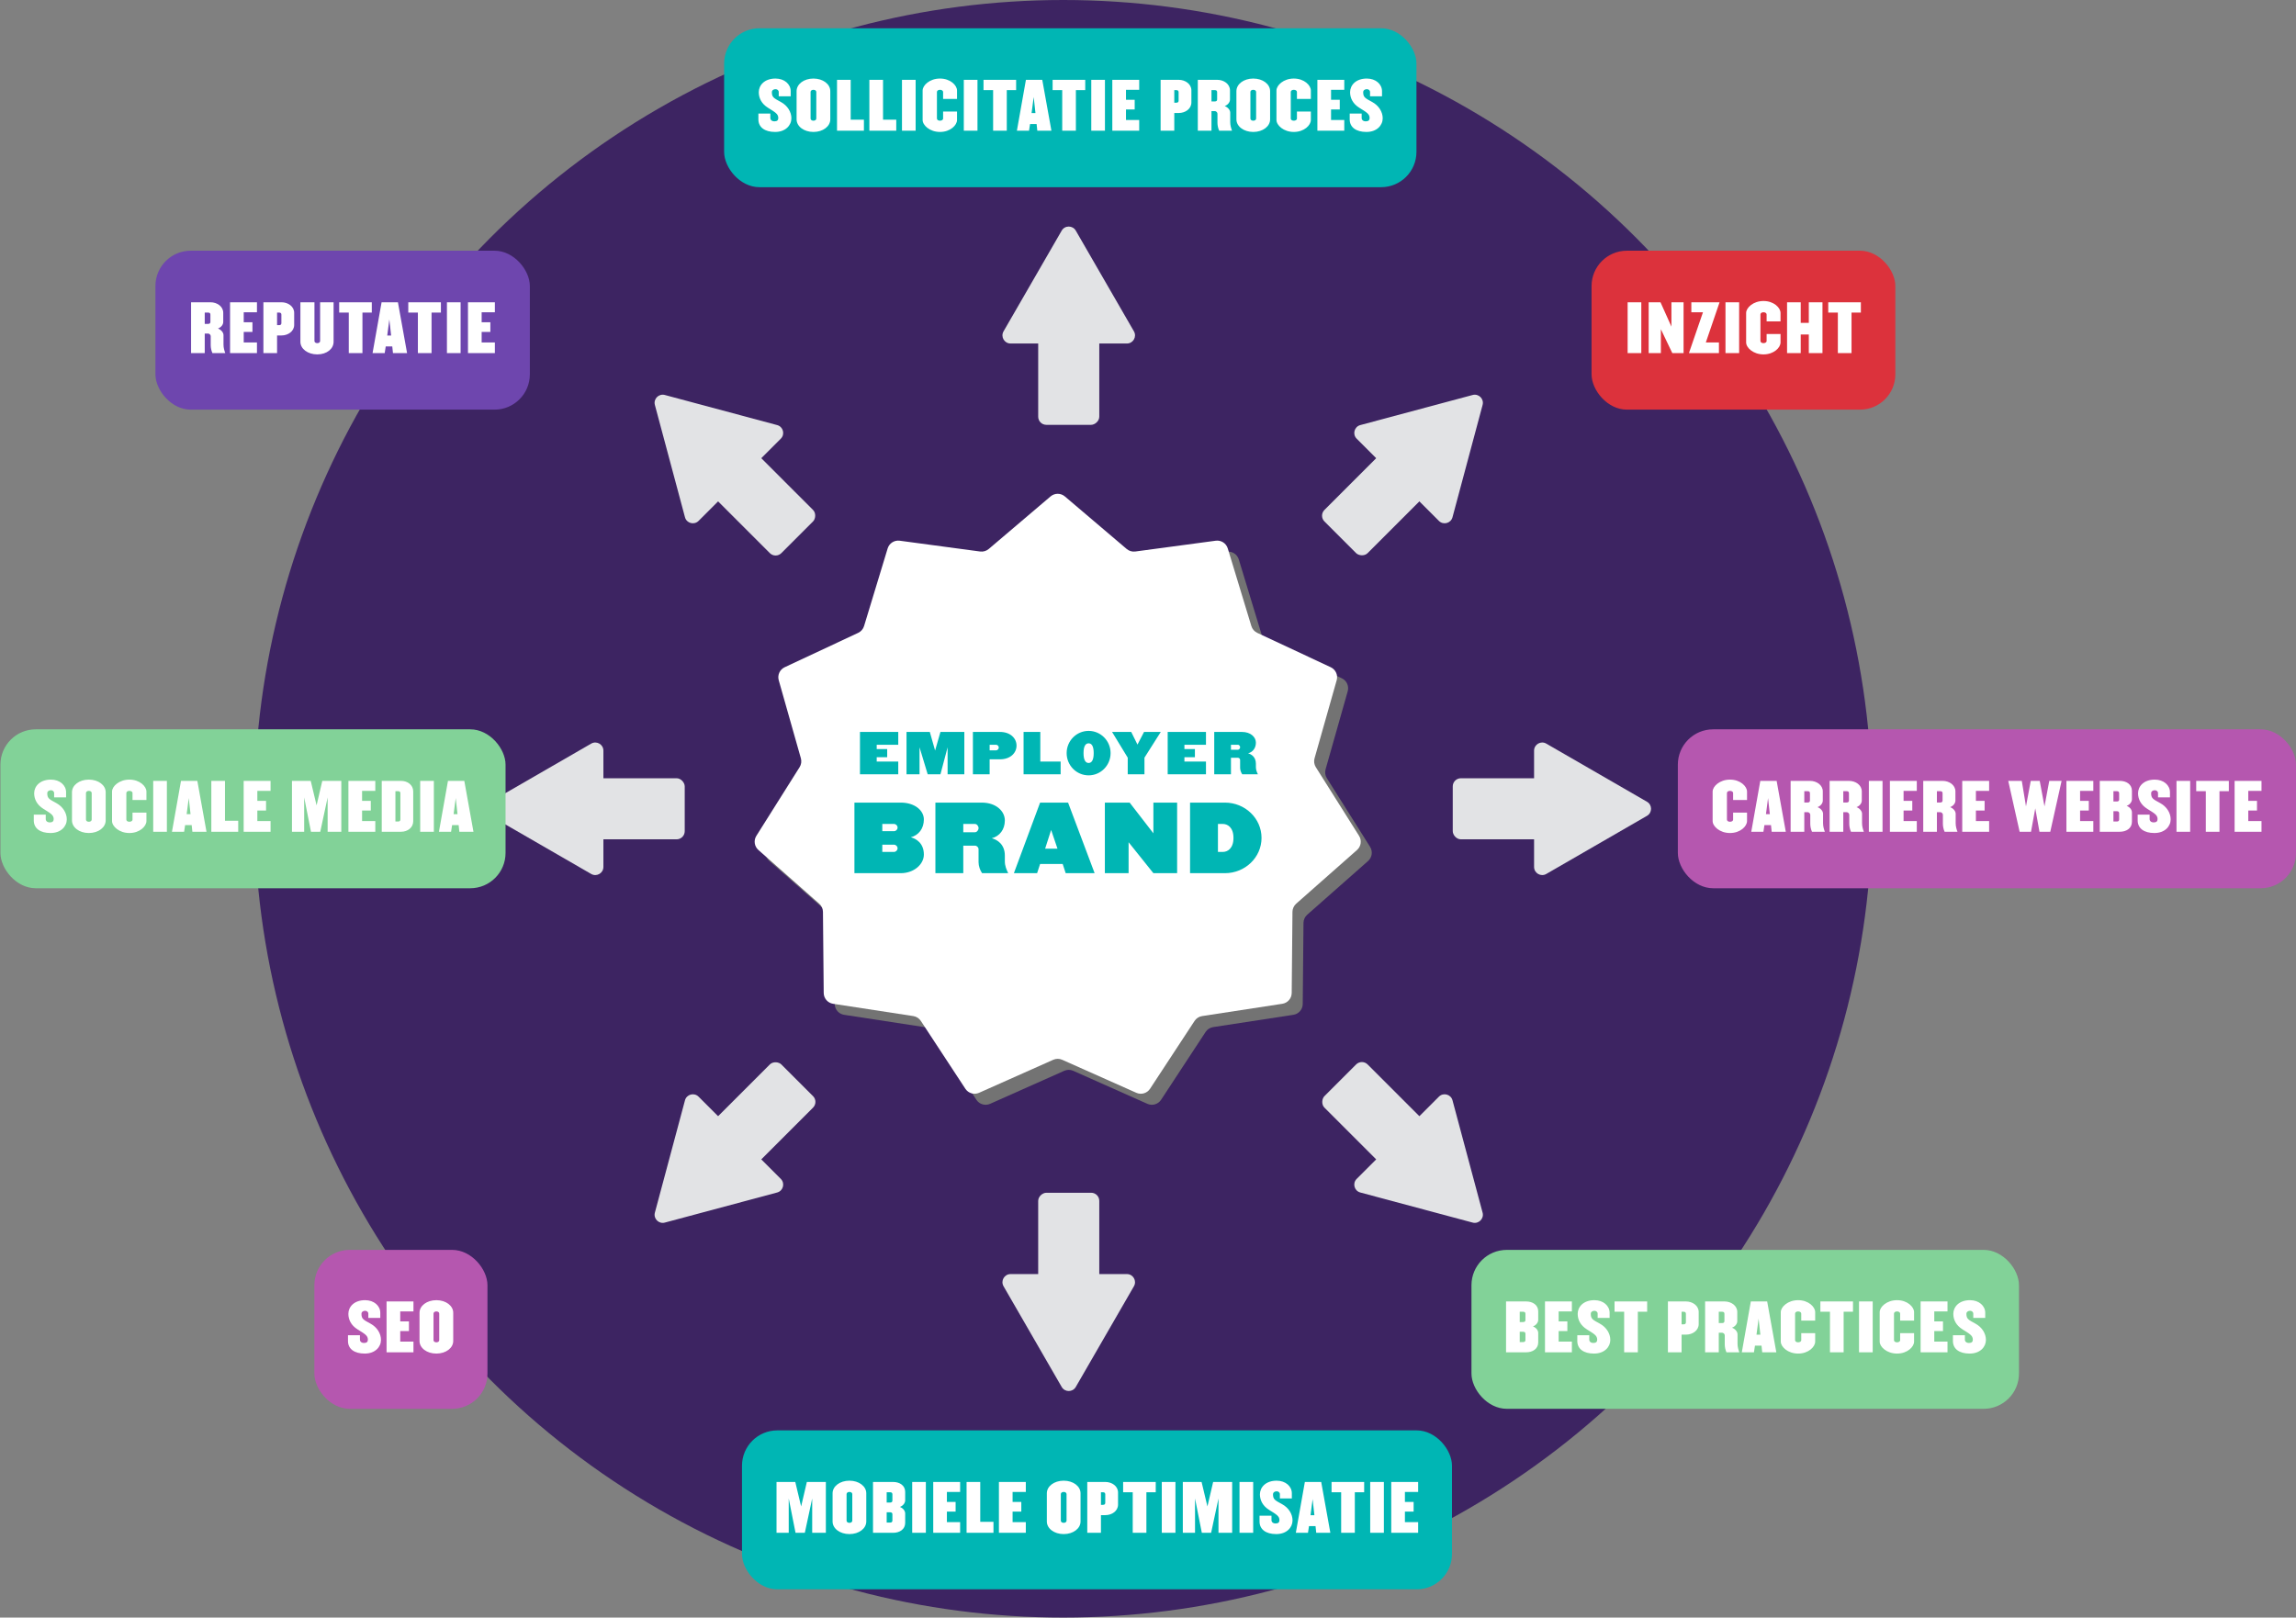 <svg width="650" height="458" viewBox="0 0 650 458" fill="none" xmlns="http://www.w3.org/2000/svg">
<rect x="0" y="0" width="650" height="458" fill="#808080" stroke="none"/>
<circle cx="301" cy="229" r="229" fill="#3D2462"/>
<path d="M300.539 143.677C301.705 142.686 303.418 142.686 304.584 143.677L322.089 158.559C322.764 159.132 323.65 159.392 324.527 159.274L347.301 156.218C348.818 156.014 350.259 156.94 350.704 158.404L357.384 180.385C357.641 181.232 358.246 181.93 359.048 182.306L379.859 192.044C381.245 192.693 381.957 194.251 381.539 195.724L375.272 217.825C375.031 218.677 375.162 219.591 375.634 220.34L387.875 239.781C388.691 241.076 388.447 242.772 387.299 243.785L370.076 258.991C369.412 259.577 369.028 260.417 369.02 261.302L368.805 284.274C368.791 285.804 367.669 287.099 366.156 287.331L343.443 290.813C342.568 290.947 341.792 291.446 341.306 292.186L328.703 311.396C327.863 312.676 326.22 313.158 324.822 312.535L303.832 303.187C303.023 302.827 302.1 302.827 301.291 303.187L280.301 312.535C278.902 313.158 277.259 312.676 276.42 311.396L263.817 292.186C263.331 291.446 262.554 290.947 261.679 290.813L238.966 287.331C237.453 287.099 236.332 285.804 236.317 284.274L236.102 261.302C236.094 260.417 235.71 259.577 235.047 258.991L217.823 243.785C216.676 242.772 216.432 241.076 217.248 239.781L229.488 220.34C229.96 219.591 230.092 218.677 229.85 217.825L223.583 195.724C223.166 194.251 223.877 192.693 225.264 192.044L246.075 182.306C246.877 181.93 247.481 181.232 247.739 180.385L254.418 158.404C254.863 156.94 256.304 156.014 257.821 156.218L280.595 159.274C281.473 159.392 282.359 159.132 283.033 158.559L300.539 143.677Z" fill="#737373"/>
<path d="M297.416 140.555C298.582 139.564 300.295 139.564 301.461 140.555L318.967 155.437C319.641 156.01 320.527 156.27 321.405 156.153L344.179 153.096C345.696 152.892 347.137 153.818 347.582 155.283L354.261 177.264C354.519 178.111 355.123 178.809 355.925 179.184L376.736 188.922C378.123 189.571 378.834 191.129 378.417 192.602L372.15 214.703C371.908 215.555 372.04 216.469 372.512 217.219L384.753 236.659C385.568 237.955 385.324 239.651 384.177 240.664L366.953 255.869C366.29 256.455 365.906 257.295 365.898 258.181L365.683 281.152C365.668 282.683 364.547 283.977 363.034 284.209L340.321 287.691C339.446 287.825 338.669 288.324 338.183 289.065L325.58 308.274C324.741 309.554 323.098 310.036 321.699 309.414L300.709 300.066C299.901 299.706 298.977 299.706 298.169 300.066L277.178 309.414C275.78 310.036 274.137 309.554 273.297 308.274L260.694 289.065C260.209 288.324 259.432 287.825 258.557 287.691L235.844 284.209C234.331 283.977 233.209 282.683 233.195 281.152L232.98 258.181C232.972 257.295 232.588 256.455 231.924 255.869L214.701 240.664C213.553 239.651 213.309 237.955 214.125 236.659L226.366 217.219C226.838 216.469 226.969 215.555 226.728 214.703L220.461 192.602C220.043 191.129 220.755 189.571 222.141 188.922L242.952 179.184C243.754 178.809 244.359 178.111 244.616 177.264L251.296 155.283C251.741 153.818 253.182 152.892 254.699 153.096L277.473 156.153C278.35 156.27 279.236 156.01 279.911 155.437L297.416 140.555Z" fill="white"/>
<path d="M254.296 219.232V215.62H248.196V214.391H251.164V212.098H248.196V210.869H254.296V207.242H243.46V219.232H254.296ZM273.002 219.232V207.242H266.242L264.729 212.503L263.23 207.242H256.635V219.232H260.322V211.589L262.63 219.232H266.242L268.266 211.589V219.232H273.002ZM287.78 211.109C287.78 208.981 285.967 207.242 283.119 207.242H275.431V219.232H280.167V214.991H283.119C285.967 214.991 287.78 213.252 287.78 211.109ZM282.759 211.664C282.759 212.038 282.415 212.458 281.98 212.458H280.167V210.869H281.98C282.415 210.869 282.759 211.274 282.759 211.664ZM300.268 219.232V215.62H294.513V207.242H289.776V219.232H300.268ZM314.408 213.237C314.408 209.76 311.621 206.943 308.189 206.943C304.756 206.943 301.969 209.76 301.969 213.237C301.969 216.714 304.756 219.532 308.189 219.532C311.621 219.532 314.408 216.714 314.408 213.237ZM309.627 213.237C309.627 215.336 308.983 216.025 308.189 216.025C307.394 216.025 306.75 215.336 306.75 213.237C306.75 211.139 307.394 210.465 308.189 210.465C308.983 210.465 309.627 211.139 309.627 213.237ZM328.614 207.242H323.878L322.02 210.824L320.251 207.242H314.826L319.262 214.526V219.232H323.998V214.526L328.614 207.242ZM341.411 219.232V215.62H335.311V214.391H338.278V212.098H335.311V210.869H341.411V207.242H330.575V219.232H341.411ZM356.114 219.232C355.83 218.648 355.545 217.988 355.545 217.224V216.235C355.545 214.286 354.196 213.522 353.327 213.297C354.661 212.953 355.545 211.813 355.545 210.27C355.545 208.696 354.061 207.242 351.618 207.242H343.75V219.232H348.486V214.556H350.464C350.794 214.556 351.079 214.841 351.079 215.171V217.374C351.079 218.003 351.318 218.708 351.678 219.232H356.114ZM351.079 211.574C351.079 211.918 350.794 212.278 350.464 212.278H348.486V210.869H350.464C350.794 210.869 351.079 211.229 351.079 211.574ZM261.548 241.962C261.548 238.689 259.299 237.44 257.851 237.066C260.074 236.491 261.548 234.593 261.548 232.02C261.548 229.472 258.975 227.249 255.003 227.249H241.889V247.232H255.003C258.775 247.232 261.548 244.684 261.548 241.962ZM254.104 234.318C254.104 234.893 253.629 235.342 253.08 235.342H249.782V233.294H253.08C253.629 233.294 254.104 233.744 254.104 234.318ZM254.104 240.188C254.104 240.738 253.629 241.212 253.08 241.212H249.782V239.164H253.08C253.629 239.164 254.104 239.614 254.104 240.188ZM285.422 247.232C284.947 246.258 284.473 245.159 284.473 243.885V242.236C284.473 238.989 282.225 237.715 280.776 237.341C282.999 236.766 284.473 234.868 284.473 232.295C284.473 229.672 282 227.249 277.928 227.249H264.814V247.232H272.708V239.439H276.005C276.554 239.439 277.029 239.913 277.029 240.463V244.135C277.029 245.184 277.429 246.358 278.028 247.232H285.422ZM277.029 234.468C277.029 235.042 276.554 235.642 276.005 235.642H272.708V233.294H276.005C276.554 233.294 277.029 233.893 277.029 234.468ZM309.891 247.232L302.373 227.249H294.454L287.035 247.232H293.605L294.454 244.634H300.849L301.698 247.232H309.891ZM299.375 240.288H295.878L297.577 234.992L299.375 240.288ZM333.245 247.232V227.249H326.526V235.942L319.806 227.249H312.787V247.232H319.506V238.465L326.526 247.232H333.245ZM357.141 237.241C357.141 231.72 352.495 227.249 346.774 227.249H336.907V247.232H346.774C352.495 247.232 357.141 242.761 357.141 237.241ZM349.197 237.241C349.197 240.238 347.524 241.212 346.2 241.212H344.801V233.294H346.2C347.524 233.294 349.197 234.268 349.197 237.241Z" fill="#00B6B4"/>
<rect x="411.277" y="220.354" width="28.598" height="17.292" rx="2.301" fill="#E2E3E5"/>
<path d="M466.264 227.007C467.798 227.893 467.798 230.107 466.264 230.993L437.751 247.455C436.217 248.34 434.3 247.233 434.3 245.462L434.3 212.538C434.3 210.767 436.217 209.66 437.751 210.546L466.264 227.007Z" fill="#E2E3E5"/>
<rect x="193.846" y="237.646" width="28.598" height="17.292" rx="2.301" transform="rotate(-180 193.846 237.646)" fill="#E2E3E5"/>
<path d="M138.859 230.993C137.325 230.107 137.325 227.893 138.859 227.007L167.372 210.546C168.906 209.66 170.823 210.767 170.823 212.538L170.823 245.462C170.823 247.233 168.905 248.34 167.372 247.455L138.859 230.993Z" fill="#E2E3E5"/>
<rect x="293.915" y="120.285" width="28.598" height="17.292" rx="2.301" transform="rotate(-90 293.915 120.285)" fill="#E2E3E5"/>
<path d="M300.568 65.298C301.454 63.764 303.668 63.764 304.554 65.298L321.016 93.811C321.901 95.344 320.794 97.262 319.023 97.262H286.099C284.328 97.262 283.221 95.344 284.107 93.811L300.568 65.298Z" fill="#E2E3E5"/>
<rect x="311.207" y="337.716" width="28.598" height="17.292" rx="2.301" transform="rotate(90 311.207 337.716)" fill="#E2E3E5"/>
<path d="M304.554 392.703C303.668 394.237 301.454 394.237 300.568 392.703L284.107 364.19C283.221 362.656 284.328 360.739 286.099 360.739L319.023 360.739C320.794 360.739 321.901 362.656 321.016 364.19L304.554 392.703Z" fill="#E2E3E5"/>
<rect x="219.574" y="158.24" width="28.598" height="17.292" rx="2.301" transform="rotate(-135 219.574 158.24)" fill="#E2E3E5"/>
<path d="M185.397 114.654C184.938 112.943 186.504 111.377 188.215 111.836L220.017 120.357C221.728 120.815 222.301 122.954 221.048 124.207L197.768 147.487C196.515 148.74 194.376 148.167 193.918 146.456L185.397 114.654Z" fill="#E2E3E5"/>
<rect x="385.548" y="299.76" width="28.598" height="17.292" rx="2.301" transform="rotate(45 385.548 299.76)" fill="#E2E3E5"/>
<path d="M419.725 343.346C420.184 345.057 418.618 346.622 416.907 346.164L385.105 337.643C383.394 337.184 382.821 335.046 384.074 333.793L407.354 310.512C408.607 309.26 410.745 309.833 411.204 311.544L419.725 343.346Z" fill="#E2E3E5"/>
<rect x="373.321" y="146.013" width="28.598" height="17.292" rx="2.301" transform="rotate(-45 373.321 146.013)" fill="#E2E3E5"/>
<path d="M416.907 111.836C418.618 111.377 420.184 112.943 419.725 114.654L411.204 146.456C410.746 148.167 408.607 148.74 407.355 147.487L384.074 124.207C382.821 122.954 383.394 120.815 385.105 120.357L416.907 111.836Z" fill="#E2E3E5"/>
<rect x="231.801" y="311.987" width="28.598" height="17.292" rx="2.301" transform="rotate(135 231.801 311.987)" fill="#E2E3E5"/>
<path d="M188.215 346.164C186.504 346.623 184.939 345.057 185.397 343.346L193.918 311.544C194.377 309.833 196.515 309.26 197.768 310.513L221.049 333.793C222.301 335.046 221.728 337.184 220.017 337.643L188.215 346.164Z" fill="#E2E3E5"/>
<rect x="205" y="8" width="196" height="45" rx="10" fill="#00B6B4"/>
<path d="M224.044 33.49C224.044 31.708 222.964 29.908 221.074 28.882C219.022 27.766 218.518 27.532 218.518 26.092C218.518 25.534 219.04 25.246 219.544 25.246C220.048 25.246 220.462 25.57 220.462 26.074V27.262H223.846V25.804C223.846 23.842 222.082 22.24 219.544 22.24C216.412 22.24 214.81 24.148 214.81 26.11C214.81 27.748 215.584 29.368 217.402 30.502C219.436 31.78 220.336 32.23 220.336 33.418C220.336 34.03 219.994 34.354 219.256 34.354C218.518 34.354 218.086 33.958 218.086 33.4V32.158H214.702V33.796C214.702 36.028 216.484 37.36 219.436 37.36C222.406 37.36 224.044 35.47 224.044 33.49ZM235.056 33.796V25.804C235.056 23.842 233.022 22.24 230.286 22.24C227.55 22.24 225.516 23.842 225.516 25.804V33.796C225.516 35.758 227.55 37.36 230.286 37.36C233.022 37.36 235.056 35.758 235.056 33.796ZM231.096 33.562C231.096 33.94 230.736 34.174 230.286 34.174C229.836 34.174 229.476 33.94 229.476 33.562V26.038C229.476 25.66 229.836 25.426 230.286 25.426C230.736 25.426 231.096 25.66 231.096 26.038V33.562ZM244.576 37V33.886H240.832V22.6H236.962V37H244.576ZM253.733 37V33.886H249.989V22.6H246.119V37H253.733ZM259.219 37V22.6H255.349V37H259.219ZM270.935 33.976V31.582H266.993V33.562C266.993 33.94 266.579 34.174 266.111 34.174C265.643 34.174 265.247 33.94 265.247 33.562V26.038C265.247 25.66 265.643 25.426 266.111 25.426C266.579 25.426 266.993 25.66 266.993 26.038V28.018H270.935V25.624C270.935 24.148 269.045 22.24 266.111 22.24C263.195 22.24 261.197 24.148 261.197 25.624V33.976C261.197 35.452 263.195 37.36 266.111 37.36C269.045 37.36 270.935 35.452 270.935 33.976ZM276.725 37V22.6H272.855V37H276.725ZM287.668 25.516V22.6H278.434V25.516H281.152V37H285.022V25.516H287.668ZM297.658 37L295.066 22.6H290.44L287.884 37H291.322L291.61 35.11H293.464L293.662 37H297.658ZM293.14 32.014H292.042L292.636 27.46L293.14 32.014ZM307.231 25.516V22.6H297.997V25.516H300.715V37H304.585V25.516H307.231ZM312.81 37V22.6H308.94V37H312.81ZM322.511 37V33.976H318.767V30.988H321.233V28.252H318.767V25.426H322.511V22.6H314.897V37H322.511ZM337.283 29.008V25.588C337.283 23.77 335.537 22.6 333.683 22.6H328.571V37H332.441V31.996H333.683C335.537 31.996 337.283 30.844 337.283 29.008ZM333.665 28.504C333.665 28.918 333.413 29.08 332.999 29.08H332.441V25.516H332.999C333.413 25.516 333.665 25.678 333.665 26.092V28.504ZM348.784 37C348.532 36.298 348.28 35.506 348.28 34.588V31.906C348.28 31.222 347.704 30.412 346.714 30.034C347.704 29.656 348.208 28.864 348.208 28.18V25.588C348.208 23.77 346.462 22.6 344.59 22.6H339.1V37H342.97V31.456H343.852C344.392 31.456 344.662 31.888 344.662 32.212V34.768C344.662 35.524 344.86 36.37 345.148 37H348.784ZM344.572 28.144C344.572 28.558 344.338 28.72 343.906 28.72H342.97V25.516H343.906C344.338 25.516 344.572 25.678 344.572 26.092V28.144ZM359.57 33.796V25.804C359.57 23.842 357.536 22.24 354.8 22.24C352.064 22.24 350.03 23.842 350.03 25.804V33.796C350.03 35.758 352.064 37.36 354.8 37.36C357.536 37.36 359.57 35.758 359.57 33.796ZM355.61 33.562C355.61 33.94 355.25 34.174 354.8 34.174C354.35 34.174 353.99 33.94 353.99 33.562V26.038C353.99 25.66 354.35 25.426 354.8 25.426C355.25 25.426 355.61 25.66 355.61 26.038V33.562ZM371.105 33.976V31.582H367.163V33.562C367.163 33.94 366.749 34.174 366.281 34.174C365.813 34.174 365.417 33.94 365.417 33.562V26.038C365.417 25.66 365.813 25.426 366.281 25.426C366.749 25.426 367.163 25.66 367.163 26.038V28.018H371.105V25.624C371.105 24.148 369.215 22.24 366.281 22.24C363.365 22.24 361.367 24.148 361.367 25.624V33.976C361.367 35.452 363.365 37.36 366.281 37.36C369.215 37.36 371.105 35.452 371.105 33.976ZM380.567 37V33.976H376.823V30.988H379.289V28.252H376.823V25.426H380.567V22.6H372.953V37H380.567ZM391.446 33.49C391.446 31.708 390.366 29.908 388.476 28.882C386.424 27.766 385.92 27.532 385.92 26.092C385.92 25.534 386.442 25.246 386.946 25.246C387.45 25.246 387.864 25.57 387.864 26.074V27.262H391.248V25.804C391.248 23.842 389.484 22.24 386.946 22.24C383.814 22.24 382.212 24.148 382.212 26.11C382.212 27.748 382.986 29.368 384.804 30.502C386.838 31.78 387.738 32.23 387.738 33.418C387.738 34.03 387.396 34.354 386.658 34.354C385.92 34.354 385.488 33.958 385.488 33.4V32.158H382.104V33.796C382.104 36.028 383.886 37.36 386.838 37.36C389.808 37.36 391.446 35.47 391.446 33.49Z" fill="white"/>
<rect x="475" y="206.5" width="175" height="45" rx="10" fill="#B557AF"/>
<path d="M494.587 232.476V230.082H490.645V232.062C490.645 232.44 490.231 232.674 489.763 232.674C489.295 232.674 488.899 232.44 488.899 232.062V224.538C488.899 224.16 489.295 223.926 489.763 223.926C490.231 223.926 490.645 224.16 490.645 224.538V226.518H494.587V224.124C494.587 222.648 492.697 220.74 489.763 220.74C486.847 220.74 484.849 222.648 484.849 224.124V232.476C484.849 233.952 486.847 235.86 489.763 235.86C492.697 235.86 494.587 233.952 494.587 232.476ZM505.561 235.5L502.969 221.1H498.343L495.787 235.5H499.225L499.513 233.61H501.367L501.565 235.5H505.561ZM501.043 230.514H499.945L500.539 225.96L501.043 230.514ZM516.612 235.5C516.36 234.798 516.108 234.006 516.108 233.088V230.406C516.108 229.722 515.532 228.912 514.542 228.534C515.532 228.156 516.036 227.364 516.036 226.68V224.088C516.036 222.27 514.29 221.1 512.418 221.1H506.928V235.5H510.798V229.956H511.68C512.22 229.956 512.49 230.388 512.49 230.712V233.268C512.49 234.024 512.688 234.87 512.976 235.5H516.612ZM512.4 226.644C512.4 227.058 512.166 227.22 511.734 227.22H510.798V224.016H511.734C512.166 224.016 512.4 224.178 512.4 224.592V226.644ZM527.651 235.5C527.399 234.798 527.147 234.006 527.147 233.088V230.406C527.147 229.722 526.571 228.912 525.581 228.534C526.571 228.156 527.075 227.364 527.075 226.68V224.088C527.075 222.27 525.329 221.1 523.457 221.1H517.967V235.5H521.837V229.956H522.719C523.259 229.956 523.529 230.388 523.529 230.712V233.268C523.529 234.024 523.727 234.87 524.015 235.5H527.651ZM523.439 226.644C523.439 227.058 523.205 227.22 522.773 227.22H521.837V224.016H522.773C523.205 224.016 523.439 224.178 523.439 224.592V226.644ZM532.947 235.5V221.1H529.077V235.5H532.947ZM542.648 235.5V232.476H538.904V229.488H541.37V226.752H538.904V223.926H542.648V221.1H535.034V235.5H542.648ZM554.156 235.5C553.904 234.798 553.652 234.006 553.652 233.088V230.406C553.652 229.722 553.076 228.912 552.086 228.534C553.076 228.156 553.58 227.364 553.58 226.68V224.088C553.58 222.27 551.834 221.1 549.962 221.1H544.472V235.5H548.342V229.956H549.224C549.764 229.956 550.034 230.388 550.034 230.712V233.268C550.034 234.024 550.232 234.87 550.52 235.5H554.156ZM549.944 226.644C549.944 227.058 549.71 227.22 549.278 227.22H548.342V224.016H549.278C549.71 224.016 549.944 224.178 549.944 224.592V226.644ZM563.125 235.5V232.476H559.381V229.488H561.847V226.752H559.381V223.926H563.125V221.1H555.511V235.5H563.125ZM583.639 221.1H580.147L578.797 228.318L577.447 221.1H574.909L573.559 228.318L572.371 221.1H568.537L571.759 235.5H574.981L576.187 228.876L577.375 235.5H580.435L583.639 221.1ZM592.619 235.5V232.476H588.875V229.488H591.341V226.752H588.875V223.926H592.619V221.1H585.005V235.5H592.619ZM603.551 232.692V230.028C603.551 229.344 603.047 228.552 602.057 228.174C603.047 227.796 603.551 226.986 603.551 226.302V223.908C603.551 222.09 601.985 221.1 600.131 221.1H594.443V235.5H600.131C601.985 235.5 603.551 234.51 603.551 232.692ZM599.933 226.374C599.933 226.77 599.681 226.932 599.267 226.932H598.313V224.016H599.267C599.681 224.016 599.933 224.178 599.933 224.592V226.374ZM599.933 232.026C599.933 232.44 599.681 232.602 599.267 232.602H598.313V229.686H599.267C599.681 229.686 599.933 229.848 599.933 230.244V232.026ZM614.518 231.99C614.518 230.208 613.438 228.408 611.548 227.382C609.496 226.266 608.992 226.032 608.992 224.592C608.992 224.034 609.514 223.746 610.018 223.746C610.522 223.746 610.936 224.07 610.936 224.574V225.762H614.32V224.304C614.32 222.342 612.556 220.74 610.018 220.74C606.886 220.74 605.284 222.648 605.284 224.61C605.284 226.248 606.058 227.868 607.876 229.002C609.91 230.28 610.81 230.73 610.81 231.918C610.81 232.53 610.468 232.854 609.73 232.854C608.992 232.854 608.56 232.458 608.56 231.9V230.658H605.176V232.296C605.176 234.528 606.958 235.86 609.91 235.86C612.88 235.86 614.518 233.97 614.518 231.99ZM620.04 235.5V221.1H616.17V235.5H620.04ZM630.983 224.016V221.1H621.749V224.016H624.467V235.5H628.337V224.016H630.983ZM640.234 235.5V232.476H636.49V229.488H638.956V226.752H636.49V223.926H640.234V221.1H632.62V235.5H640.234Z" fill="white"/>
<rect x="0.122" y="206.5" width="143" height="45" rx="10" fill="#82D298"/>
<path d="M18.908 231.99C18.908 230.208 17.828 228.408 15.938 227.382C13.886 226.266 13.382 226.032 13.382 224.592C13.382 224.034 13.904 223.746 14.408 223.746C14.912 223.746 15.326 224.07 15.326 224.574V225.762H18.71V224.304C18.71 222.342 16.946 220.74 14.408 220.74C11.276 220.74 9.674 222.648 9.674 224.61C9.674 226.248 10.448 227.868 12.266 229.002C14.3 230.28 15.2 230.73 15.2 231.918C15.2 232.53 14.858 232.854 14.12 232.854C13.382 232.854 12.95 232.458 12.95 231.9V230.658H9.566V232.296C9.566 234.528 11.348 235.86 14.3 235.86C17.27 235.86 18.908 233.97 18.908 231.99ZM29.92 232.296V224.304C29.92 222.342 27.886 220.74 25.15 220.74C22.414 220.74 20.38 222.342 20.38 224.304V232.296C20.38 234.258 22.414 235.86 25.15 235.86C27.886 235.86 29.92 234.258 29.92 232.296ZM25.96 232.062C25.96 232.44 25.6 232.674 25.15 232.674C24.7 232.674 24.34 232.44 24.34 232.062V224.538C24.34 224.16 24.7 223.926 25.15 223.926C25.6 223.926 25.96 224.16 25.96 224.538V232.062ZM41.456 232.476V230.082H37.514V232.062C37.514 232.44 37.1 232.674 36.632 232.674C36.164 232.674 35.768 232.44 35.768 232.062V224.538C35.768 224.16 36.164 223.926 36.632 223.926C37.1 223.926 37.514 224.16 37.514 224.538V226.518H41.456V224.124C41.456 222.648 39.566 220.74 36.632 220.74C33.716 220.74 31.718 222.648 31.718 224.124V232.476C31.718 233.952 33.716 235.86 36.632 235.86C39.566 235.86 41.456 233.952 41.456 232.476ZM47.245 235.5V221.1H43.375V235.5H47.245ZM58.458 235.5L55.866 221.1H51.24L48.684 235.5H52.122L52.41 233.61H54.264L54.462 235.5H58.458ZM53.94 230.514H52.842L53.436 225.96L53.94 230.514ZM67.439 235.5V232.386H63.696V221.1H59.825V235.5H67.439ZM76.597 235.5V232.476H72.853V229.488H75.319V226.752H72.853V223.926H76.597V221.1H68.983V235.5H76.597ZM96.625 235.5V221.1H91.243L89.623 228.03L87.967 221.1H82.657V235.5H86.113V225.78L88.039 235.5H90.667L92.755 225.78V235.5H96.625ZM106.249 235.5V232.476H102.505V229.488H104.971V226.752H102.505V223.926H106.249V221.1H98.635V235.5H106.249ZM116.984 232.512V224.088C116.984 222.27 115.4 221.1 113.546 221.1H108.074V235.5H113.546C115.4 235.5 116.984 234.33 116.984 232.512ZM113.348 232.026C113.348 232.44 113.114 232.602 112.682 232.602H111.944V224.016H112.682C113.114 224.016 113.348 224.178 113.348 224.592V232.026ZM122.826 235.5V221.1H118.956V235.5H122.826ZM134.038 235.5L131.446 221.1H126.82L124.264 235.5H127.702L127.99 233.61H129.844L130.042 235.5H134.038ZM129.52 230.514H128.422L129.016 225.96L129.52 230.514Z" fill="white"/>
<rect x="44" y="70.985" width="106" height="45" rx="10" fill="#6E46AE"/>
<path d="M63.776 99.985C63.524 99.283 63.272 98.491 63.272 97.573V94.891C63.272 94.207 62.696 93.397 61.706 93.019C62.696 92.641 63.2 91.849 63.2 91.165V88.573C63.2 86.755 61.454 85.585 59.582 85.585H54.092V99.985H57.962V94.441H58.844C59.384 94.441 59.654 94.873 59.654 95.197V97.753C59.654 98.509 59.852 99.355 60.14 99.985H63.776ZM59.564 91.129C59.564 91.543 59.33 91.705 58.898 91.705H57.962V88.501H58.898C59.33 88.501 59.564 88.663 59.564 89.077V91.129ZM72.745 99.985V96.961H69.001V93.973H71.467V91.237H69.001V88.411H72.745V85.585H65.131V99.985H72.745ZM83.281 91.993V88.573C83.281 86.755 81.535 85.585 79.681 85.585H74.569V99.985H78.439V94.981H79.681C81.535 94.981 83.281 93.829 83.281 91.993ZM79.663 91.489C79.663 91.903 79.411 92.065 78.997 92.065H78.439V88.501H78.997C79.411 88.501 79.663 88.663 79.663 89.077V91.489ZM94.44 96.781V85.585H90.624V96.547C90.624 96.925 90.282 97.159 89.814 97.159C89.382 97.159 89.022 96.925 89.022 96.547V85.585H85.044V96.781C85.044 98.743 87.096 100.345 89.814 100.345C92.55 100.345 94.44 98.743 94.44 96.781ZM105.256 88.501V85.585H96.022V88.501H98.74V99.985H102.61V88.501H105.256ZM115.246 99.985L112.654 85.585H108.028L105.472 99.985H108.91L109.198 98.095H111.052L111.25 99.985H115.246ZM110.728 94.999H109.63L110.224 90.445L110.728 94.999ZM124.819 88.501V85.585H115.585V88.501H118.303V99.985H122.173V88.501H124.819ZM130.398 99.985V85.585H126.528V99.985H130.398ZM140.099 99.985V96.961H136.355V93.973H138.821V91.237H136.355V88.411H140.099V85.585H132.485V99.985H140.099Z" fill="white"/>
<rect x="450.574" y="70.985" width="86" height="45" rx="10" fill="#DC323C"/>
<path d="M464.654 99.985V85.585H460.784V99.985H464.654ZM476.622 99.985V85.585H473.184V92.479L470.088 85.585H466.74V99.985H470.196V93.217L473.436 99.985H476.622ZM486.812 85.585H478.82V88.411H482.114L478.136 99.985H486.632V96.961H482.924L486.812 85.585ZM492.355 99.985V85.585H488.485V99.985H492.355ZM504.071 96.961V94.567H500.129V96.547C500.129 96.925 499.715 97.159 499.247 97.159C498.779 97.159 498.383 96.925 498.383 96.547V89.023C498.383 88.645 498.779 88.411 499.247 88.411C499.715 88.411 500.129 88.645 500.129 89.023V91.003H504.071V88.609C504.071 87.133 502.181 85.225 499.247 85.225C496.331 85.225 494.333 87.133 494.333 88.609V96.961C494.333 98.437 496.331 100.345 499.247 100.345C502.181 100.345 504.071 98.437 504.071 96.961ZM515.945 99.985V85.585H512.075V91.417H509.789V85.585H505.919V99.985H509.789V94.711H512.075V99.985H515.945ZM526.815 88.501V85.585H517.581V88.501H520.299V99.985H524.169V88.501H526.815Z" fill="white"/>
<rect x="89" y="353.891" width="49" height="45" rx="10" fill="#B557AF"/>
<path d="M107.857 379.381C107.857 377.599 106.777 375.799 104.887 374.773C102.835 373.657 102.331 373.423 102.331 371.983C102.331 371.425 102.853 371.137 103.357 371.137C103.861 371.137 104.275 371.461 104.275 371.965V373.153H107.659V371.695C107.659 369.733 105.895 368.131 103.357 368.131C100.225 368.131 98.623 370.039 98.623 372.001C98.623 373.639 99.397 375.259 101.215 376.393C103.249 377.671 104.149 378.121 104.149 379.309C104.149 379.921 103.807 380.245 103.069 380.245C102.331 380.245 101.899 379.849 101.899 379.291V378.049H98.515V379.687C98.515 381.919 100.297 383.251 103.249 383.251C106.219 383.251 107.857 381.361 107.857 379.381ZM117.051 382.891V379.867H113.307V376.879H115.773V374.143H113.307V371.317H117.051V368.491H109.437V382.891H117.051ZM128.308 379.687V371.695C128.308 369.733 126.274 368.131 123.538 368.131C120.802 368.131 118.768 369.733 118.768 371.695V379.687C118.768 381.649 120.802 383.251 123.538 383.251C126.274 383.251 128.308 381.649 128.308 379.687ZM124.348 379.453C124.348 379.831 123.988 380.065 123.538 380.065C123.088 380.065 122.728 379.831 122.728 379.453V371.929C122.728 371.551 123.088 371.317 123.538 371.317C123.988 371.317 124.348 371.551 124.348 371.929V379.453Z" fill="white"/>
<rect x="416.574" y="353.891" width="155" height="45" rx="10" fill="#82D298"/>
<path d="M435.473 380.083V377.419C435.473 376.735 434.969 375.943 433.979 375.565C434.969 375.187 435.473 374.377 435.473 373.693V371.299C435.473 369.481 433.907 368.491 432.053 368.491H426.365V382.891H432.053C433.907 382.891 435.473 381.901 435.473 380.083ZM431.855 373.765C431.855 374.161 431.603 374.323 431.189 374.323H430.235V371.407H431.189C431.603 371.407 431.855 371.569 431.855 371.983V373.765ZM431.855 379.417C431.855 379.831 431.603 379.993 431.189 379.993H430.235V377.077H431.189C431.603 377.077 431.855 377.239 431.855 377.635V379.417ZM445 382.891V379.867H441.256V376.879H443.722V374.143H441.256V371.317H445V368.491H437.386V382.891H445ZM455.879 379.381C455.879 377.599 454.799 375.799 452.909 374.773C450.857 373.657 450.353 373.423 450.353 371.983C450.353 371.425 450.875 371.137 451.379 371.137C451.883 371.137 452.297 371.461 452.297 371.965V373.153H455.681V371.695C455.681 369.733 453.917 368.131 451.379 368.131C448.247 368.131 446.645 370.039 446.645 372.001C446.645 373.639 447.419 375.259 449.237 376.393C451.271 377.671 452.171 378.121 452.171 379.309C452.171 379.921 451.829 380.245 451.091 380.245C450.353 380.245 449.921 379.849 449.921 379.291V378.049H446.537V379.687C446.537 381.919 448.319 383.251 451.271 383.251C454.241 383.251 455.879 381.361 455.879 379.381ZM466.315 371.407V368.491H457.081V371.407H459.799V382.891H463.669V371.407H466.315ZM480.9 374.899V371.479C480.9 369.661 479.154 368.491 477.3 368.491H472.188V382.891H476.058V377.887H477.3C479.154 377.887 480.9 376.735 480.9 374.899ZM477.282 374.395C477.282 374.809 477.03 374.971 476.616 374.971H476.058V371.407H476.616C477.03 371.407 477.282 371.569 477.282 371.983V374.395ZM492.401 382.891C492.149 382.189 491.897 381.397 491.897 380.479V377.797C491.897 377.113 491.321 376.303 490.331 375.925C491.321 375.547 491.825 374.755 491.825 374.071V371.479C491.825 369.661 490.079 368.491 488.207 368.491H482.717V382.891H486.587V377.347H487.469C488.009 377.347 488.279 377.779 488.279 378.103V380.659C488.279 381.415 488.477 382.261 488.765 382.891H492.401ZM488.189 374.035C488.189 374.449 487.955 374.611 487.523 374.611H486.587V371.407H487.523C487.955 371.407 488.189 371.569 488.189 371.983V374.035ZM502.881 382.891L500.289 368.491H495.663L493.107 382.891H496.545L496.833 381.001H498.687L498.885 382.891H502.881ZM498.363 377.905H497.265L497.859 373.351L498.363 377.905ZM513.879 379.867V377.473H509.937V379.453C509.937 379.831 509.523 380.065 509.055 380.065C508.587 380.065 508.191 379.831 508.191 379.453V371.929C508.191 371.551 508.587 371.317 509.055 371.317C509.523 371.317 509.937 371.551 509.937 371.929V373.909H513.879V371.515C513.879 370.039 511.989 368.131 509.055 368.131C506.139 368.131 504.141 370.039 504.141 371.515V379.867C504.141 381.343 506.139 383.251 509.055 383.251C511.989 383.251 513.879 381.343 513.879 379.867ZM524.582 371.407V368.491H515.348V371.407H518.066V382.891H521.936V371.407H524.582ZM530.162 382.891V368.491H526.292V382.891H530.162ZM541.878 379.867V377.473H537.936V379.453C537.936 379.831 537.522 380.065 537.054 380.065C536.586 380.065 536.19 379.831 536.19 379.453V371.929C536.19 371.551 536.586 371.317 537.054 371.317C537.522 371.317 537.936 371.551 537.936 371.929V373.909H541.878V371.515C541.878 370.039 539.988 368.131 537.054 368.131C534.138 368.131 532.14 370.039 532.14 371.515V379.867C532.14 381.343 534.138 383.251 537.054 383.251C539.988 383.251 541.878 381.343 541.878 379.867ZM551.34 382.891V379.867H547.596V376.879H550.062V374.143H547.596V371.317H551.34V368.491H543.726V382.891H551.34ZM562.219 379.381C562.219 377.599 561.139 375.799 559.249 374.773C557.197 373.657 556.693 373.423 556.693 371.983C556.693 371.425 557.215 371.137 557.719 371.137C558.223 371.137 558.637 371.461 558.637 371.965V373.153H562.021V371.695C562.021 369.733 560.257 368.131 557.719 368.131C554.587 368.131 552.985 370.039 552.985 372.001C552.985 373.639 553.759 375.259 555.577 376.393C557.611 377.671 558.511 378.121 558.511 379.309C558.511 379.921 558.169 380.245 557.431 380.245C556.693 380.245 556.261 379.849 556.261 379.291V378.049H552.877V379.687C552.877 381.919 554.659 383.251 557.611 383.251C560.581 383.251 562.219 381.361 562.219 379.381Z" fill="white"/>
<rect x="210.061" y="405" width="201" height="45" rx="10" fill="#00B6B4"/>
<path d="M233.803 434V419.6H228.421L226.801 426.53L225.145 419.6H219.835V434H223.291V424.28L225.217 434H227.845L229.933 424.28V434H233.803ZM245.245 430.796V422.804C245.245 420.842 243.211 419.24 240.475 419.24C237.739 419.24 235.705 420.842 235.705 422.804V430.796C235.705 432.758 237.739 434.36 240.475 434.36C243.211 434.36 245.245 432.758 245.245 430.796ZM241.285 430.562C241.285 430.94 240.925 431.174 240.475 431.174C240.025 431.174 239.665 430.94 239.665 430.562V423.038C239.665 422.66 240.025 422.426 240.475 422.426C240.925 422.426 241.285 422.66 241.285 423.038V430.562ZM256.258 431.192V428.528C256.258 427.844 255.754 427.052 254.764 426.674C255.754 426.296 256.258 425.486 256.258 424.802V422.408C256.258 420.59 254.692 419.6 252.838 419.6H247.15V434H252.838C254.692 434 256.258 433.01 256.258 431.192ZM252.64 424.874C252.64 425.27 252.388 425.432 251.974 425.432H251.02V422.516H251.974C252.388 422.516 252.64 422.678 252.64 423.092V424.874ZM252.64 430.526C252.64 430.94 252.388 431.102 251.974 431.102H251.02V428.186H251.974C252.388 428.186 252.64 428.348 252.64 428.744V430.526ZM262.113 434V419.6H258.243V434H262.113ZM271.814 434V430.976H268.07V427.988H270.536V425.252H268.07V422.426H271.814V419.6H264.2V434H271.814ZM281.253 434V430.886H277.509V419.6H273.639V434H281.253ZM290.41 434V430.976H286.666V427.988H289.132V425.252H286.666V422.426H290.41V419.6H282.796V434H290.41ZM305.902 430.796V422.804C305.902 420.842 303.868 419.24 301.132 419.24C298.396 419.24 296.362 420.842 296.362 422.804V430.796C296.362 432.758 298.396 434.36 301.132 434.36C303.868 434.36 305.902 432.758 305.902 430.796ZM301.942 430.562C301.942 430.94 301.582 431.174 301.132 431.174C300.682 431.174 300.322 430.94 300.322 430.562V423.038C300.322 422.66 300.682 422.426 301.132 422.426C301.582 422.426 301.942 422.66 301.942 423.038V430.562ZM316.52 426.008V422.588C316.52 420.77 314.774 419.6 312.92 419.6H307.808V434H311.678V428.996H312.92C314.774 428.996 316.52 427.844 316.52 426.008ZM312.902 425.504C312.902 425.918 312.65 426.08 312.236 426.08H311.678V422.516H312.236C312.65 422.516 312.902 422.678 312.902 423.092V425.504ZM327.192 422.516V419.6H317.958V422.516H320.676V434H324.546V422.516H327.192ZM332.772 434V419.6H328.902V434H332.772ZM348.826 434V419.6H343.444L341.824 426.53L340.168 419.6H334.858V434H338.314V424.28L340.24 434H342.868L344.956 424.28V434H348.826ZM354.778 434V419.6H350.908V434H354.778ZM365.919 430.49C365.919 428.708 364.839 426.908 362.949 425.882C360.897 424.766 360.393 424.532 360.393 423.092C360.393 422.534 360.915 422.246 361.419 422.246C361.923 422.246 362.337 422.57 362.337 423.074V424.262H365.721V422.804C365.721 420.842 363.957 419.24 361.419 419.24C358.287 419.24 356.685 421.148 356.685 423.11C356.685 424.748 357.459 426.368 359.277 427.502C361.311 428.78 362.211 429.23 362.211 430.418C362.211 431.03 361.869 431.354 361.131 431.354C360.393 431.354 359.961 430.958 359.961 430.4V429.158H356.577V430.796C356.577 433.028 358.359 434.36 361.311 434.36C364.281 434.36 365.919 432.47 365.919 430.49ZM376.625 434L374.033 419.6H369.407L366.851 434H370.289L370.577 432.11H372.431L372.629 434H376.625ZM372.107 429.014H371.009L371.603 424.46L372.107 429.014ZM386.198 422.516V419.6H376.964V422.516H379.682V434H383.552V422.516H386.198ZM391.777 434V419.6H387.907V434H391.777ZM401.478 434V430.976H397.734V427.988H400.2V425.252H397.734V422.426H401.478V419.6H393.864V434H401.478Z" fill="white"/>
</svg>
